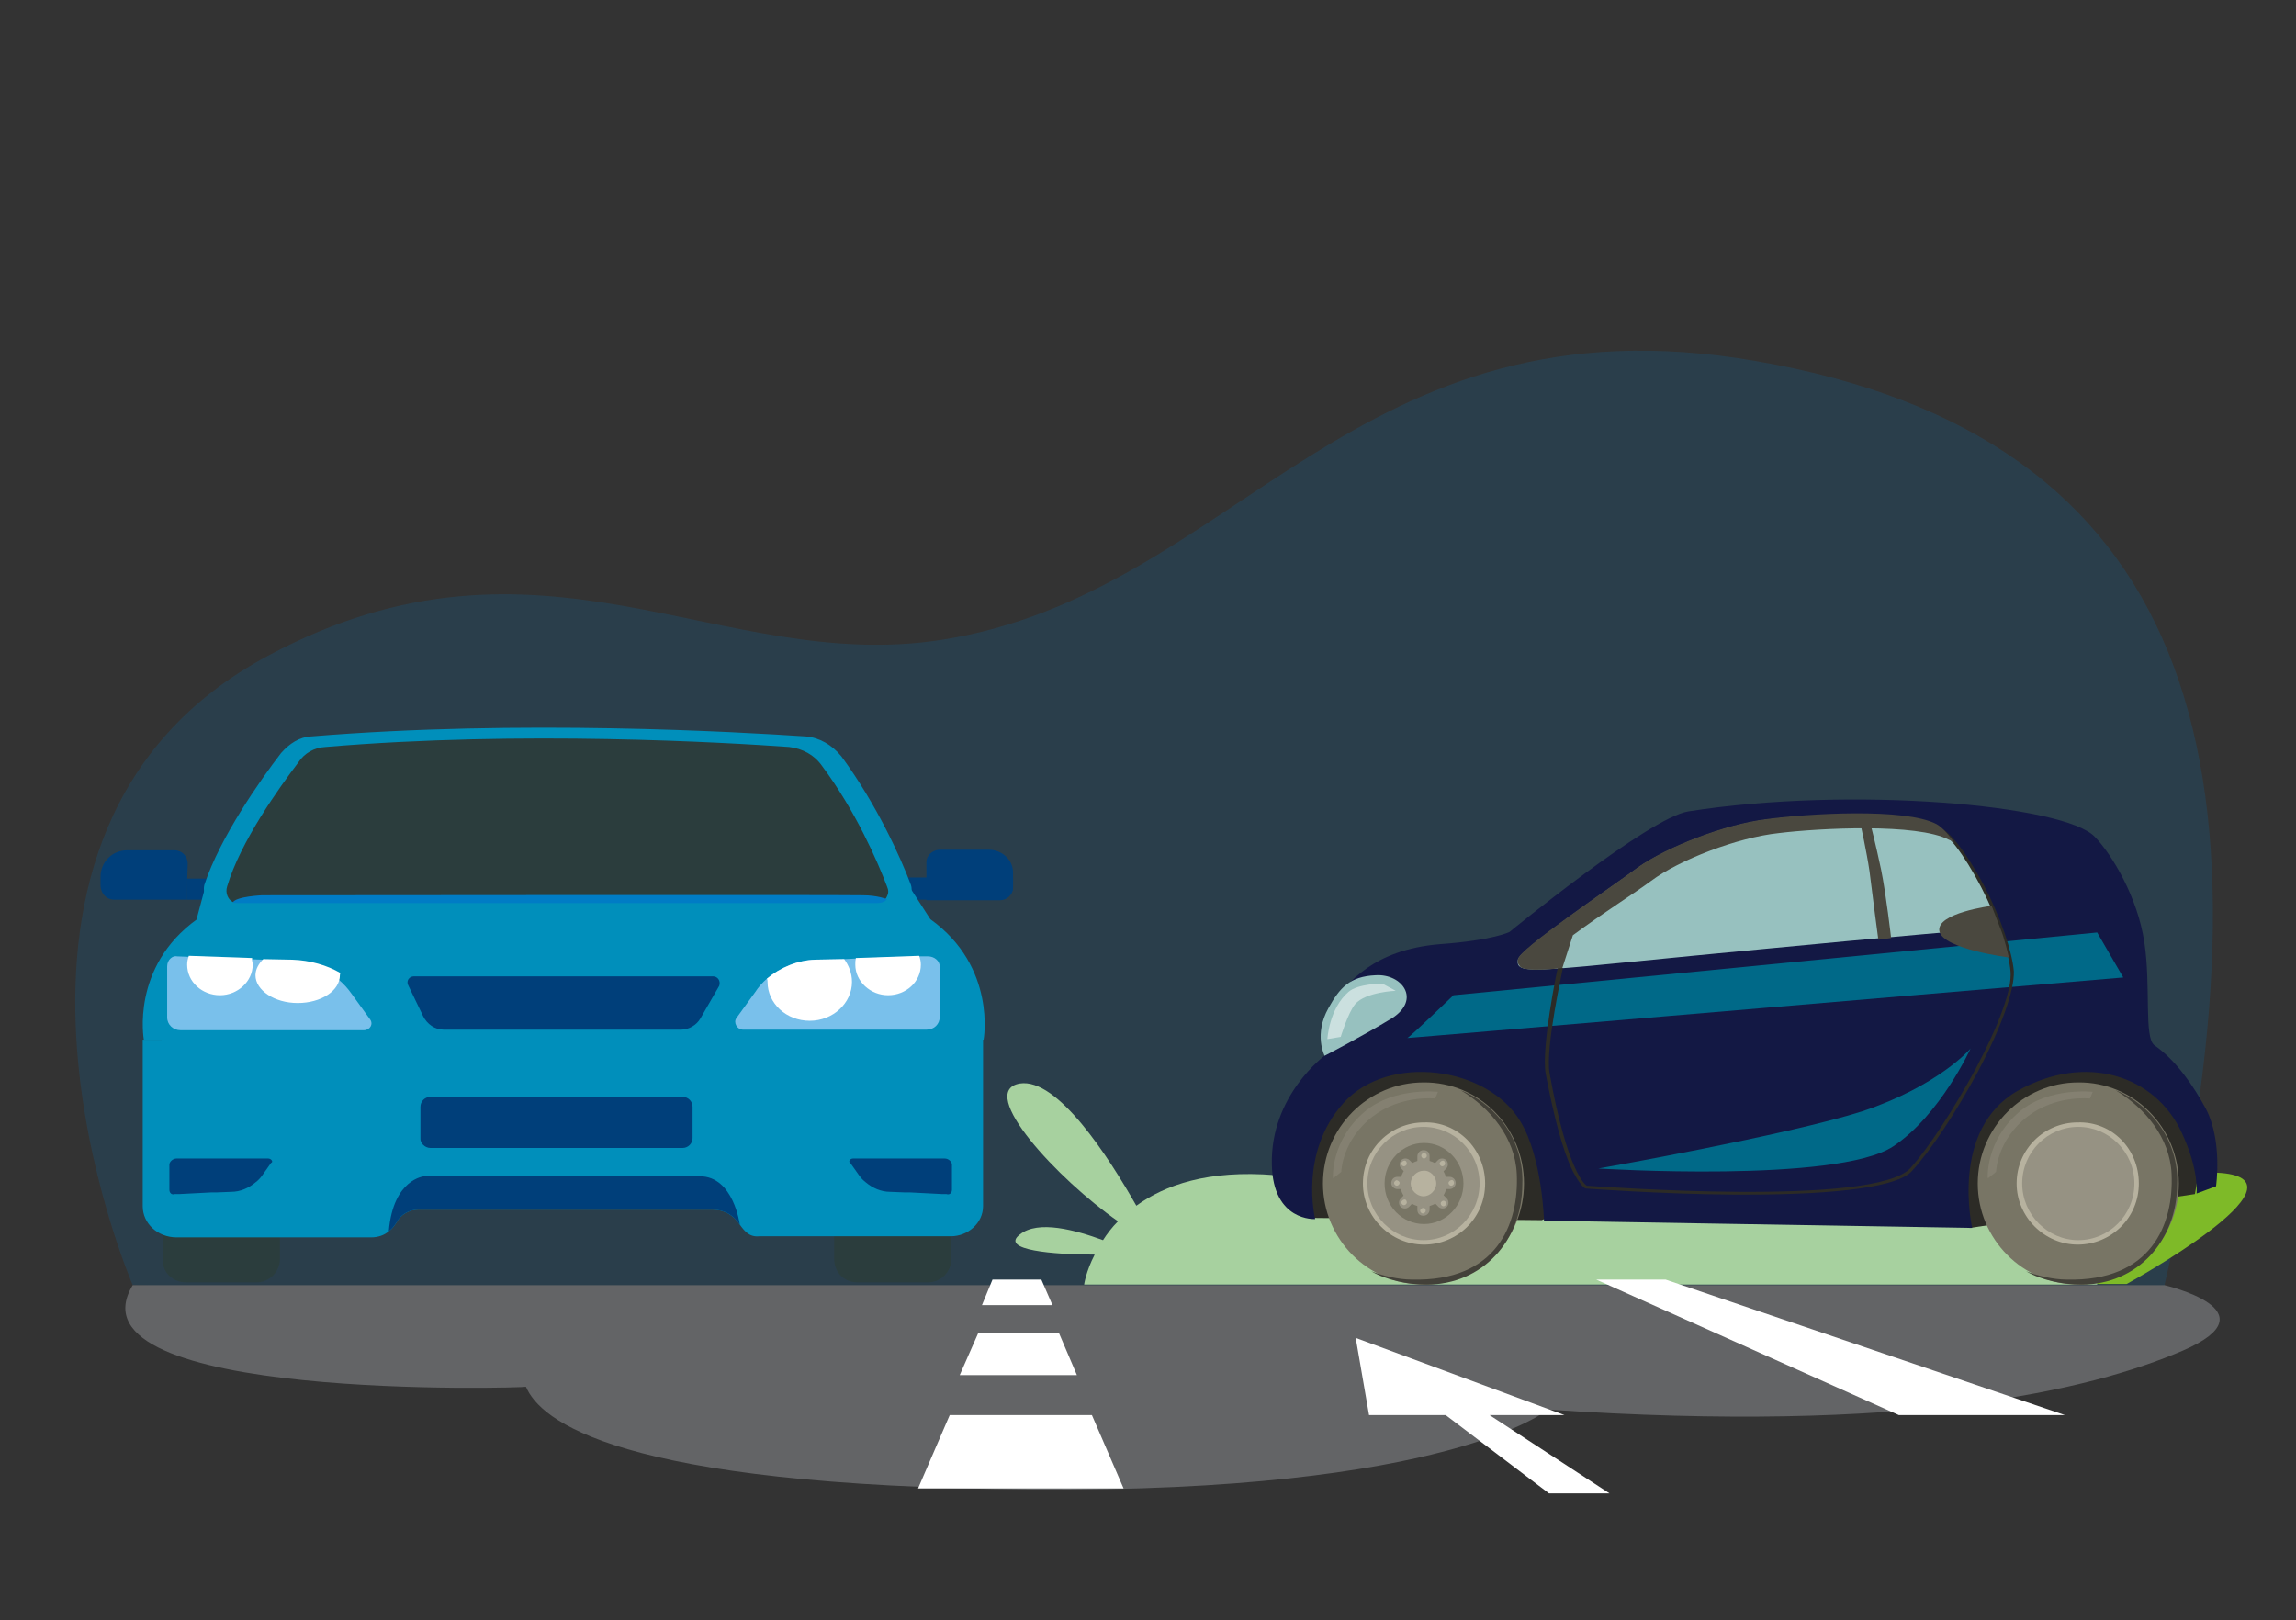 <?xml version="1.0" encoding="utf-8"?>
<!-- Generator: Adobe Illustrator 26.3.1, SVG Export Plug-In . SVG Version: 6.00 Build 0)  -->
<svg version="1.1" xmlns="http://www.w3.org/2000/svg" xmlns:xlink="http://www.w3.org/1999/xlink" x="0px" y="0px"
	 viewBox="0 0 413.4 291.7" style="enable-background:new 0 0 413.4 291.7;" xml:space="preserve">
<rect x="0" y="0" width="413.4" height="291.7" fill="#333333" stroke="none"/>
<style type="text/css">
	.st0{opacity:0.17;fill:#007BC3;}
	.st1{fill:#7EBA28;}
	.st2{fill:#A7D19F;}
	.st3{fill:#D5E7F7;}
	.st4{fill:#636466;}
	.st5{fill:#008FBB;}
	.st6{fill:#003F7A;}
	.st7{fill:#2B3D3D;}
	.st8{fill:#79C0EB;}
	.st9{fill:#FFFFFF;}
	.st10{fill:#007CC5;}
	.st11{fill:#2C2B26;}
	.st12{fill:#787565;}
	.st13{fill:#434139;}
	.st14{fill:#B7B29F;}
	.st15{fill:#969283;}
	.st16{opacity:0.4;}
	.st17{clip-path:url(#SVGID_00000090277928541378983090000014971718597010036648_);fill:#969283;}
	.st18{clip-path:url(#SVGID_00000159452833796341451280000011080665250989507727_);fill:#969283;}
	.st19{fill:#131844;}
	.st20{fill:#97C1BF;}
	.st21{fill:#4A483F;}
	.st22{fill:#006988;}
	.st23{opacity:0.5;}
	.st24{clip-path:url(#SVGID_00000179620175592463996970000018301877133212782749_);fill:#FFFFFF;}
</style>
<g id="Background">
	<path class="st0" d="M23.9,231.4c0,0-35.3-81.6,24.5-113.4c49.1-26.2,81.2,3.5,121.2-2.8c53-8.3,74.1-62.7,146.5-50.2
		c77.8,13.4,95.6,70.5,73.6,166.5l-362.8,0"/>
	<path class="st1" d="M338.5,231.2h44.4c0,0,33.9-18.6,17-20c-16.6-1.4-20.6,21.6-22.7,15.7c-2.1-5.9,4.9-21.1-2.3-20.7
		c-7.2,0.4-16.2,24.9-21.3,19C348.6,219.5,338.5,231.2,338.5,231.2z"/>
	<path class="st2" d="M183.6,222.3c3.3-2.7,10.1-0.8,15,1c0.7-1.1,1.6-2.3,2.7-3.4c-10.7-7.4-25.6-23.4-17.7-24.8
		c6.8-1.1,16,13.2,21,22c5.1-3.7,12.9-6.5,25-5.5c31.1,2.5,55.3-19.2,73.2-12.1c14.3,5.7,27.2,8.9,39.8,7.9
		c-0.5-9.9-0.6-29.4,6.6-31.4c7.3-2.1,0.1,20.1-3.8,31.1c0.9-0.1,1.9-0.2,2.9-0.4c2.6-5.5,6.9-12.7,11.6-13.1
		c4.5-0.2-1,6.3-6.3,11.7c15.4-3.5,23.6,10,24,26H195.2c0,0,0.3-2.3,1.9-5.4C189.7,225.9,180,225.1,183.6,222.3z"/>
</g>
<g id="scenes">
	<g>
		<g>
			<g>
				<rect x="356.7" y="156.7" class="st3" width="1.2" height="10"/>
			</g>
		</g>
	</g>
	<g>
		<g>
			<g>
				<path class="st4" d="M23.9,231.4h365.8c0,0,20,4.6,3.3,11.8c-16.8,7.2-49.7,15-114.3,10.6c0,0-17.7,15-92.9,14.4
					s-88.6-12.6-91.1-18.5C94.8,249.9,11.1,252.4,23.9,231.4"/>
			</g>
		</g>
	</g>
	<g>
		<g>
			<g>
				<g>
					<path class="st5" d="M25.9,187.2c0,0-2.4-13.1,9.6-21.7c0,0,32.6-3.1,40.9,21.7H25.9z"/>
				</g>
			</g>
		</g>
		<g>
			<g>
				<g>
					<g>
						<rect x="33.6" y="158.2" class="st6" width="6.1" height="3.8"/>
					</g>
				</g>
			</g>
			<g>
				<g>
					<g>
						<path class="st6" d="M33.6,162h-13c-1.4,0-2.5-1.1-2.5-2.7v-1.4c0-2.7,2.1-4.8,4.8-4.8h8.5c1.4,0,2.4,1.1,2.4,2.4L33.6,162
							L33.6,162z"/>
					</g>
				</g>
			</g>
			<g>
				<g>
					<g>
						<path class="st6" d="M166.8,155.2v6.9H180c1.3,0,2.4-1,2.4-2.3v-2.7c0-2.3-2-4.1-4.4-4.1h-8.9
							C167.8,153.1,166.8,154.1,166.8,155.2"/>
					</g>
				</g>
			</g>
			<g>
				<g>
					<g>
						<path class="st6" d="M160.8,158.2v3.8H180c1.3,0,2.4-1,2.4-2.3V158h-21.6V158.2z"/>
					</g>
				</g>
			</g>
			<g>
				<g>
					<g>
						<polygon class="st5" points="167.5,165.5 163.9,159.9 36.9,159.9 35.4,165.5 71.8,187.2 140.3,187.2 						"/>
					</g>
				</g>
			</g>
			<g>
				<g>
					<g>
						<path class="st5" d="M145.1,132.6c-12-0.8-51.5-3.1-89.1,0c-2.1,0.1-3.9,1.3-5.4,3c-3.7,4.8-11,15.2-13.8,23.7
							c-0.4,1.6,0.6,3.1,2.1,3.1H162c1.6,0,2.5-1.7,2-3.1c-1.8-4.8-6.1-14.4-12.5-23.1C149.8,134.1,147.5,132.8,145.1,132.6"/>
					</g>
				</g>
			</g>
			<g>
				<g>
					<g>
						<path class="st7" d="M41.9,162.4L41.9,162.4c0.3,0.1,0.6,0.1,0.8,0.1H158c0.8,0,1.4-0.4,1.7-1.1c0.3-0.6,0.3-1.1,0-1.8
							c-1.7-4.5-5.6-13.5-11.7-21.7c-1.4-2-3.5-3.1-5.9-3.4c-11.3-0.8-48.2-3-83.5,0c-2,0.1-3.8,1.1-4.9,2.8
							c-3.4,4.5-10.4,14.2-12.8,22.3C40.5,160.8,41.1,162,41.9,162.4"/>
					</g>
				</g>
			</g>
			<g>
				<g>
					<g>
						<path class="st5" d="M177.1,187.2c0,0,2.4-13.1-9.6-21.7c0,0-32.6-3.1-40.9,21.7H177.1z"/>
					</g>
				</g>
			</g>
			<g>
				<g>
					<g>
						<path class="st7" d="M154.4,230.9h12.7c2.4,0,4.2-2,4.2-4.2v-17.3c0-2.4-1.8-4.2-4.2-4.2h-12.7c-2.4,0-4.2,2-4.2,4.2v17.3
							C150.2,229.1,152,230.9,154.4,230.9"/>
					</g>
				</g>
			</g>
			<g>
				<g>
					<g>
						<path class="st7" d="M33.5,230.9h12.7c2.4,0,4.2-2,4.2-4.2v-17.3c0-2.4-1.8-4.2-4.2-4.2H33.5c-2.4,0-4.2,2-4.2,4.2v17.3
							C29.2,229.1,31.1,230.9,33.5,230.9"/>
					</g>
				</g>
			</g>
			<g>
				<g>
					<g>
						<path class="st5" d="M25.7,187.2v30c0,3.1,2.7,5.6,6.1,5.6h35c1.3,0,2.4-0.4,3.2-1.1c0.6-0.4,1-1,1.4-1.6
							c0.7-1.4,2.3-2.3,3.9-2.3h53c2.1,0,3.8,1,4.9,2.7c0.8,1.1,1.7,2.3,3.5,2.1h34.5c3.1,0,5.8-2.4,5.8-5.4v-30.3L25.7,187.2
							L25.7,187.2z"/>
					</g>
				</g>
			</g>
			<g>
				<g>
					<g>
						<path class="st8" d="M30.1,174v9.2c0,1.3,1.1,2.3,2.4,2.3h33c1.1,0,1.8-1.1,1.1-2l-3.4-4.7c-2.4-3.4-6.5-5.5-11-5.8l-20.3-0.8
							C31.1,172,30.1,172.8,30.1,174"/>
					</g>
				</g>
			</g>
			<g>
				<g>
					<g>
						<path class="st8" d="M133.8,185.4h33c1.4,0,2.4-1,2.4-2.3V174c0-1-1-1.8-2.1-1.8h-1.7l-11.4,0.4l-2,0.1l-5.2,0.1
							c-3.2,0.1-6.3,1.4-8.7,3.4c-0.8,0.7-1.6,1.6-2.1,2.4l-3.4,4.7C132,184.1,132.7,185.4,133.8,185.4"/>
					</g>
				</g>
			</g>
			<g>
				<g>
					<g>
						<path class="st6" d="M153.6,208.6h16.5c0.7,0,1.3,0.6,1.3,1.1v4.5c0,0.6-0.4,1-1,0.8h-0.8l-5.8-0.3h-1l-2.5-0.1
							c-1.7,0-3.2-0.7-4.4-1.7c-0.4-0.3-0.8-0.7-1.1-1.1l-1.7-2.4C152.7,209.2,153,208.6,153.6,208.6"/>
					</g>
				</g>
			</g>
			<g>
				<g>
					<g>
						<path class="st6" d="M48.3,208.6H31.8c-0.7,0-1.3,0.6-1.3,1.1v4.5c0,0.6,0.4,1,1,0.8h0.8l5.8-0.3h1l2.5-0.1
							c1.7,0,3.2-0.7,4.4-1.7c0.4-0.3,0.8-0.7,1.1-1.1l1.7-2.4C49.3,209.2,48.8,208.6,48.3,208.6"/>
					</g>
				</g>
			</g>
			<g>
				<g>
					<g>
						<path class="st6" d="M128.4,175.8H74.5c-0.8,0-1.4,0.8-1,1.6l2.7,5.6c0.7,1.4,2.1,2.4,3.7,2.4h42.7c1.4,0,2.8-0.8,3.5-2
							l3.4-5.9C129.8,176.6,129.2,175.8,128.4,175.8"/>
					</g>
				</g>
			</g>
			<g>
				<g>
					<g>
						<path class="st6" d="M77.5,206.7h45.4c1,0,1.8-0.8,1.8-1.8v-5.6c0-1-0.8-1.8-1.8-1.8H77.5c-1,0-1.8,0.8-1.8,1.8v5.6
							C75.6,205.8,76.5,206.7,77.5,206.7"/>
					</g>
				</g>
			</g>
			<g>
				<g>
					<g>
						<path class="st9" d="M138.2,176.8c0,3.9,3.4,7,7.6,7c4.2,0,7.6-3.2,7.6-7c0-1.6-0.6-3-1.4-4.1l-5.2,0.1
							c-3.2,0.1-6.3,1.4-8.7,3.4C138.2,176.5,138.2,176.6,138.2,176.8"/>
					</g>
				</g>
			</g>
			<g>
				<g>
					<g>
						<path class="st9" d="M154,173.7c0,3,2.7,5.5,5.9,5.5c3.2,0,5.9-2.4,5.9-5.5c0-0.6-0.1-1-0.3-1.6l-11.4,0.4
							C154,173,154,173.2,154,173.7"/>
					</g>
				</g>
			</g>
			<g>
				<g>
					<g>
						<path class="st9" d="M61.2,175.6c0,2.8-3.4,5-7.6,5s-7.6-2.3-7.6-5c0-1.1,0.6-2.1,1.4-2.9l5.2,0.1c3.2,0.1,6.3,1,8.7,2.4
							C61.2,175.4,61.2,175.5,61.2,175.6"/>
					</g>
				</g>
			</g>
			<g>
				<g>
					<g>
						<path class="st9" d="M45.5,173.7c0,3-2.7,5.5-5.9,5.5c-3.2,0-5.9-2.4-5.9-5.5c0-0.6,0.1-1,0.3-1.6l11.4,0.4
							C45.3,173,45.5,173.2,45.5,173.7"/>
					</g>
				</g>
			</g>
			<g>
				<g>
					<g>
						<path class="st6" d="M70,221.7c0.6-0.4,1-1,1.4-1.6c0.7-1.4,2.3-2.3,3.9-2.3h53c2.1,0,3.8,1,4.9,2.7c0,0-1.1-8.7-7.2-8.7
							c-6.1,0-49.6,0-49.6,0S70.8,212.2,70,221.7"/>
					</g>
				</g>
			</g>
			<g>
				<g>
					<g>
						<path class="st10" d="M41.9,162.5L41.9,162.5c0.3,0.1,0.6,0.1,0.8,0.1H158c0.8,0,1.4-0.3,1.7-0.7c0,0-1.7-0.7-4.4-0.7
							c-2.7-0.1-108.1,0-108.1,0S42.5,161.4,41.9,162.5"/>
					</g>
				</g>
			</g>
		</g>
	</g>
	<g>
		<g>
			<g>
				<polygon class="st9" points="189.5,235 176.8,235 178.7,230.4 187.5,230.4 				"/>
			</g>
		</g>
	</g>
	<g>
		<g>
			<g>
				<polygon class="st9" points="193.9,247.6 172.8,247.6 176.1,240.1 190.7,240.1 				"/>
			</g>
		</g>
	</g>
	<g>
		<g>
			<g>
				<polygon class="st9" points="371.8,254.8 341.9,254.8 287.4,230.4 299.9,230.4 				"/>
			</g>
		</g>
	</g>
	<g>
		<g>
			<g>
				<polygon class="st9" points="202.3,268 165.3,268 171,254.8 196.6,254.8 				"/>
			</g>
		</g>
	</g>
	<g>
		<g>
			<g>
				<g>
					<g>
						<polygon class="st11" points="397.4,202.2 377.4,189 251.7,187.5 235.7,201 231.4,211.1 236.5,219.3 277.6,219.7 312.2,203.9 
							354.7,221.1 395.2,215 						"/>
					</g>
				</g>
			</g>
			<g>
				<g>
					<g>
						<path class="st12" d="M274.4,213.1c0,10.1-8.1,18.2-18.1,18.2s-18.1-8.2-18.1-18.2s8.1-18.2,18.1-18.2
							C266.3,194.8,274.4,203,274.4,213.1"/>
					</g>
				</g>
			</g>
			<g>
				<g>
					<g>
						<path class="st13" d="M263,196.3c5.3,3.2,9.8,8.5,10.1,15.1c0.4,9-3.6,19.4-18.9,19c-2.4,0-5.3-0.7-7.3-1.5
							c2.7,1.6,6.6,2.4,10,2.4c10,0,17.2-7.9,17.2-18.1C274.4,205.6,269.7,199,263,196.3"/>
					</g>
				</g>
			</g>
			<g>
				<g>
					<g>
						<path class="st14" d="M267.4,213.1c0,6.2-5,11-11,11s-11-5-11-11c0-6.2,5-11,11-11C262.4,201.9,267.4,206.9,267.4,213.1"/>
					</g>
				</g>
			</g>
			<g>
				<g>
					<g>
						<path class="st15" d="M266.4,213.1c0,5.7-4.6,10.2-10.1,10.2s-10.1-4.6-10.1-10.2c0-5.7,4.6-10.2,10.1-10.2
							S266.4,207.4,266.4,213.1"/>
					</g>
				</g>
			</g>
			<g>
				<g>
					<g>
						<path class="st12" d="M263.5,213.1c0,4-3.2,7.3-7.1,7.3s-7.1-3.2-7.1-7.3c0-4,3.2-7.3,7.1-7.3S263.5,209.1,263.5,213.1"/>
					</g>
				</g>
			</g>
			<g>
				<g>
					<g>
						<path class="st15" d="M257.4,217.8c0,0.5-0.4,1.1-1.1,1.1c-0.7,0-1.1-0.4-1.1-1.1v-9.6c0-0.5,0.4-1.1,1.1-1.1
							c0.7,0,1.1,0.4,1.1,1.1V217.8z"/>
					</g>
				</g>
			</g>
			<g>
				<g>
					<g>
						<path class="st15" d="M261,211.9c0.5,0,1.1,0.4,1.1,1.1c0,0.5-0.4,1.1-1.1,1.1h-9.4c-0.5,0-1.1-0.4-1.1-1.1
							c0-0.5,0.4-1.1,1.1-1.1H261z"/>
					</g>
				</g>
			</g>
			<g>
				<g>
					<g>
						<path class="st15" d="M260.5,215.8c0.4,0.4,0.4,1.1,0,1.5c-0.4,0.4-1.1,0.4-1.5,0l-6.7-6.9c-0.4-0.4-0.4-1.1,0-1.5
							s1.1-0.4,1.5,0L260.5,215.8z"/>
					</g>
				</g>
			</g>
			<g>
				<g>
					<g>
						<path class="st15" d="M258.9,208.9c0.4-0.4,1.1-0.4,1.5,0c0.4,0.4,0.4,1.1,0,1.5l-6.7,6.9c-0.4,0.4-1.1,0.4-1.5,0
							c-0.4-0.4-0.4-1.1,0-1.5L258.9,208.9z"/>
					</g>
				</g>
			</g>
			<g>
				<g>
					<g>
						<path class="st15" d="M260.5,213.1c0,2.3-1.9,4.2-4.2,4.2s-4.2-1.9-4.2-4.2c0-2.3,1.9-4.2,4.2-4.2S260.5,210.7,260.5,213.1"/>
					</g>
				</g>
			</g>
			<g>
				<g>
					<g>
						<g class="st16">
							<g>
								<g>
									<g>
										<g>
											<defs>
												<rect id="SVGID_1_" x="240" y="196.5" width="19.1" height="15.6"/>
											</defs>
											<clipPath id="SVGID_00000149368920964034371730000012344786799464449463_">
												<use xlink:href="#SVGID_1_"  style="overflow:visible;"/>
											</clipPath>
											<path style="clip-path:url(#SVGID_00000149368920964034371730000012344786799464449463_);fill:#969283;" d="M240,212.2
												l1.5-1.2c0,0,0.1-5.7,5.7-10c5.1-3.9,11.2-3.2,11.2-3.2l0.5-1.2c0,0-7.8-0.9-13.1,3.5C239.5,205.4,240,212.2,240,212.2"
												/>
										</g>
									</g>
								</g>
							</g>
						</g>
					</g>
				</g>
			</g>
			<g>
				<g>
					<g>
						<path class="st14" d="M256.9,208.1c0,0.3-0.3,0.5-0.5,0.5c-0.3,0-0.5-0.3-0.5-0.5c0-0.3,0.3-0.5,0.5-0.5
							S256.9,207.8,256.9,208.1"/>
					</g>
				</g>
			</g>
			<g>
				<g>
					<g>
						<path class="st14" d="M260.2,209.5c0,0.3-0.3,0.5-0.5,0.5c-0.3,0-0.5-0.3-0.5-0.5s0.3-0.5,0.5-0.5
							C260,208.9,260.2,209.2,260.2,209.5"/>
					</g>
				</g>
			</g>
			<g>
				<g>
					<g>
						<path class="st14" d="M261.8,213c0,0.3-0.3,0.5-0.5,0.5c-0.3,0-0.5-0.3-0.5-0.5s0.3-0.5,0.5-0.5
							C261.6,212.4,261.8,212.7,261.8,213"/>
					</g>
				</g>
			</g>
			<g>
				<g>
					<g>
						<path class="st14" d="M260.4,216.7c0,0.3-0.3,0.5-0.5,0.5c-0.3,0-0.5-0.3-0.5-0.5c0-0.3,0.3-0.5,0.5-0.5
							C260.2,216.2,260.4,216.5,260.4,216.7"/>
					</g>
				</g>
			</g>
			<g>
				<g>
					<g>
						<path class="st14" d="M256.7,218c0,0.3-0.3,0.5-0.5,0.5c-0.3,0-0.5-0.3-0.5-0.5s0.3-0.5,0.5-0.5
							C256.6,217.5,256.7,217.7,256.7,218"/>
					</g>
				</g>
			</g>
			<g>
				<g>
					<g>
						<path class="st14" d="M253.3,216.5c0,0.3-0.3,0.5-0.5,0.5c-0.3,0-0.5-0.3-0.5-0.5s0.3-0.5,0.5-0.5
							C253.1,215.9,253.3,216.2,253.3,216.5"/>
					</g>
				</g>
			</g>
			<g>
				<g>
					<g>
						<path class="st14" d="M252,213c0,0.3-0.3,0.5-0.5,0.5c-0.3,0-0.5-0.3-0.5-0.5s0.3-0.5,0.5-0.5C251.7,212.6,252,212.7,252,213"
							/>
					</g>
				</g>
			</g>
			<g>
				<g>
					<g>
						<path class="st14" d="M253.3,209.5c0,0.3-0.3,0.5-0.5,0.5c-0.3,0-0.5-0.3-0.5-0.5s0.3-0.5,0.5-0.5
							C253.1,208.9,253.3,209.2,253.3,209.5"/>
					</g>
				</g>
			</g>
			<g>
				<g>
					<g>
						<path class="st14" d="M258.6,213.1c0,1.2-1.1,2.3-2.3,2.3c-1.2,0-2.3-1.1-2.3-2.3c0-1.2,1.1-2.3,2.3-2.3
							C257.5,210.7,258.6,211.8,258.6,213.1"/>
					</g>
				</g>
			</g>
			<g>
				<g>
					<g>
						<path class="st12" d="M392.3,213.1c0,10.1-8.1,18.2-18.1,18.2s-18.1-8.2-18.1-18.2s8.1-18.2,18.1-18.2
							C384.2,194.8,392.3,203,392.3,213.1"/>
					</g>
				</g>
			</g>
			<g>
				<g>
					<g>
						<path class="st13" d="M380.9,196.3c5.3,3.2,9.8,8.5,10.1,15.1c0.4,9-3.6,19.4-18.9,19c-2.4,0-5.3-0.7-7.3-1.5
							c2.7,1.6,6.6,2.4,10,2.4c10,0,17.2-7.9,17.2-18.1C392.3,205.6,387.5,199,380.9,196.3"/>
					</g>
				</g>
			</g>
			<g>
				<g>
					<g>
						<path class="st14" d="M385.1,213.1c0,6.2-5,11-11,11s-11-5-11-11c0-6.2,5-11,11-11C380.3,201.9,385.1,206.9,385.1,213.1"/>
					</g>
				</g>
			</g>
			<g>
				<g>
					<g>
						<path class="st15" d="M384.3,213.1c0,5.7-4.6,10.2-10.1,10.2s-10.1-4.6-10.1-10.2c0-5.7,4.6-10.2,10.1-10.2
							S384.3,207.4,384.3,213.1"/>
					</g>
				</g>
			</g>
			<g>
				<g>
					<g>
						<g class="st16">
							<g>
								<g>
									<g>
										<g>
											<defs>
												
													<rect id="SVGID_00000035503970848051407660000008197195417293835687_" x="357.9" y="196.5" width="19.1" height="15.6"/>
											</defs>
											<clipPath id="SVGID_00000103223185388742051470000009644284443089450666_">
												<use xlink:href="#SVGID_00000035503970848051407660000008197195417293835687_"  style="overflow:visible;"/>
											</clipPath>
											<path style="clip-path:url(#SVGID_00000103223185388742051470000009644284443089450666_);fill:#969283;" d="M357.9,212.2
												l1.5-1.2c0,0,0.1-5.7,5.7-10c5.1-3.9,11.2-3.2,11.2-3.2l0.5-1.2c0,0-7.8-0.9-13.1,3.5
												C357.4,205.4,357.9,212.2,357.9,212.2"/>
										</g>
									</g>
								</g>
							</g>
						</g>
					</g>
				</g>
			</g>
			<g>
				<g>
					<g>
						<path class="st19" d="M229,209.7c-0.3-12.5,9.6-19.7,9.6-19.7s-0.3-7.3,1.8-10c2.2-2.7,6.6-9,18.9-10
							c9.6-0.7,12.5-2.2,12.5-2.2s25.1-20.6,32.2-21.7c29.2-4.6,67.8-1.2,73.2,4.6c3.1,3.2,7.7,10.9,8.9,19
							c1.2,7.9-0.1,17.1,1.8,18.5c3.9,2.7,7.1,7.4,9.3,11.5c3,5.8,1.8,13.9,1.8,13.9l-3.5,1.3c0,0,0.5-4.2-2.7-11
							c-4.7-10.2-17.2-14.4-29.5-7.5c-12.3,7-8.2,24.7-8.2,24.7l-77.1-1.3c0,0-0.3-11.3-4.2-17.8c-5.9-10-23.8-12.4-31.9-3.4
							c-8.1,9-5.1,20.9-5.1,20.9S229.2,220,229,209.7"/>
					</g>
				</g>
			</g>
			<g>
				<g>
					<g>
						<path class="st20" d="M273.3,172.8c-0.5,3.1,3.5,1.9,45-2c18.5-1.8,41.8-3.8,41.8-3.8s-5.8-15.2-11.5-18.2
							c-5.7-3-23.2-2.2-30.6-1.2c-7.4,0.9-17.9,5-23,8.6C290,159.9,273.7,170.9,273.3,172.8"/>
					</g>
				</g>
			</g>
			<g>
				<g>
					<g>
						<path class="st20" d="M238.5,190.1c0,0-2-3.8,0.7-8.6c2-3.6,3.8-5.7,8.5-5.9c4.7-0.3,8.2,4.3,3,7.7
							C245.1,186.7,238.5,190.1,238.5,190.1"/>
					</g>
				</g>
			</g>
			<g>
				<g>
					<g>
						<path class="st21" d="M335,148.4c0,0,1.1,5,1.6,8.4c0.4,3.4,1.6,12.4,1.6,12.4l2.3-0.3c0,0-0.9-7.9-1.8-12.3
							c-0.9-4.3-2-8.6-2-8.6L335,148.4z"/>
					</g>
				</g>
			</g>
			<g>
				<g>
					<g>
						<path class="st22" d="M261.7,179.2l115.9-11.3l4.7,8.1c0,0-129.6,11-128.9,10.9C254,186.6,261.7,179.2,261.7,179.2"/>
					</g>
				</g>
			</g>
			<g>
				<g>
					<g>
						<path class="st22" d="M287.8,210.4c0,0,43,2.7,53.1-4c8.5-5.7,13.9-17.6,13.9-17.6s-5.7,6.7-19.5,11.3
							C321.4,204.5,287.8,210.4,287.8,210.4"/>
					</g>
				</g>
			</g>
			<g>
				<g>
					<g>
						<path class="st11" d="M314.2,215.1c-0.7,0-1.2,0-1.9,0c-13.6-0.1-26.7-1.1-26.8-1.1l0,0l0,0c-0.1,0-0.9-0.4-2.3-3.1
							c-1.8-3.6-3.4-9.7-4.9-17.6c-0.8-4.6,2-18.5,2.2-19.1l0.9,0.1c0,0.1-3.2,14.4-2.4,18.9c3.2,17.9,6.5,20.2,6.7,20.3
							c2,0.1,51.9,3.9,58.3-3.2c3.4-3.8,7.9-10.8,11.7-17.8c4.2-7.9,6.6-14.4,6.3-17.6c-0.3-3.5-2.3-9.4-5.3-15.2
							c-3.1-5.9-6.2-10-8.1-10.4l0.1-0.5c3.1,0.7,7.3,8.4,8.5,10.6c3.1,5.9,5.1,12,5.4,15.5c0.1,3.4-2.2,10-6.5,18.1
							c-3.8,7.1-8.4,14.1-11.9,17.9C341.7,213.6,331.5,215.1,314.2,215.1"/>
					</g>
				</g>
			</g>
			<g>
				<g>
					<g>
						<g class="st23">
							<g>
								<g>
									<g>
										<g>
											<defs>
												<rect id="SVGID_00000161613956085233934110000009151756150044761767_" x="239.1" y="177.1" width="12.4" height="10"/>
											</defs>
											<clipPath id="SVGID_00000158739421869747056280000006040517767013958542_">
												<use xlink:href="#SVGID_00000161613956085233934110000009151756150044761767_"  style="overflow:visible;"/>
											</clipPath>
											<path style="clip-path:url(#SVGID_00000158739421869747056280000006040517767013958542_);fill:#FFFFFF;" d="M248.9,177.1
												c0,0-4.4,0-6.1,1.5c-3.5,3-3.8,8.5-3.8,8.5l2.4-0.4c0,0,1.3-4.3,2.6-5.9c1.9-2.2,7.3-2.4,7.3-2.4L248.9,177.1z"/>
										</g>
									</g>
								</g>
							</g>
						</g>
					</g>
				</g>
			</g>
			<g>
				<g>
					<g>
						<path class="st21" d="M348.7,148.4c-5.7-3-23.3-1.9-30.7-0.9c-7.4,0.9-17.9,5-23,8.6c-5.1,3.8-21.4,14.7-21.7,16.6
							c-0.1,0.5,0,0.9,0.3,1.2l0,0c0.5,1.3,7.7,0.4,7.7,0.4l1.9-5.9c5.4-4,11-7.5,14.1-9.8c5.1-3.8,15.5-7.8,23-8.6
							c7.4-0.9,24.9-1.8,30.6,1.2c0.4,0.1,0.7,0.4,1.1,0.7C351,150.5,349.9,149.1,348.7,148.4"/>
					</g>
				</g>
			</g>
			<g>
				<g>
					<g>
						<path class="st21" d="M358.6,163.1c0,0-10.1,1.3-9.4,4.6c0.7,3.2,12.5,4.7,12.5,4.7s-0.8-3.6-1.6-5.4
							C359.6,165.7,358.6,163.1,358.6,163.1"/>
					</g>
				</g>
			</g>
		</g>
	</g>
	<g>
		<g>
			<g>
				<g>
					<g>
						<g>
							<polygon class="st9" points="246.5,254.8 260.3,254.8 278.9,268.9 289.8,268.9 268.2,254.8 281.7,254.8 244.1,240.9 							
								"/>
						</g>
					</g>
				</g>
			</g>
		</g>
	</g>
</g>
</svg>
